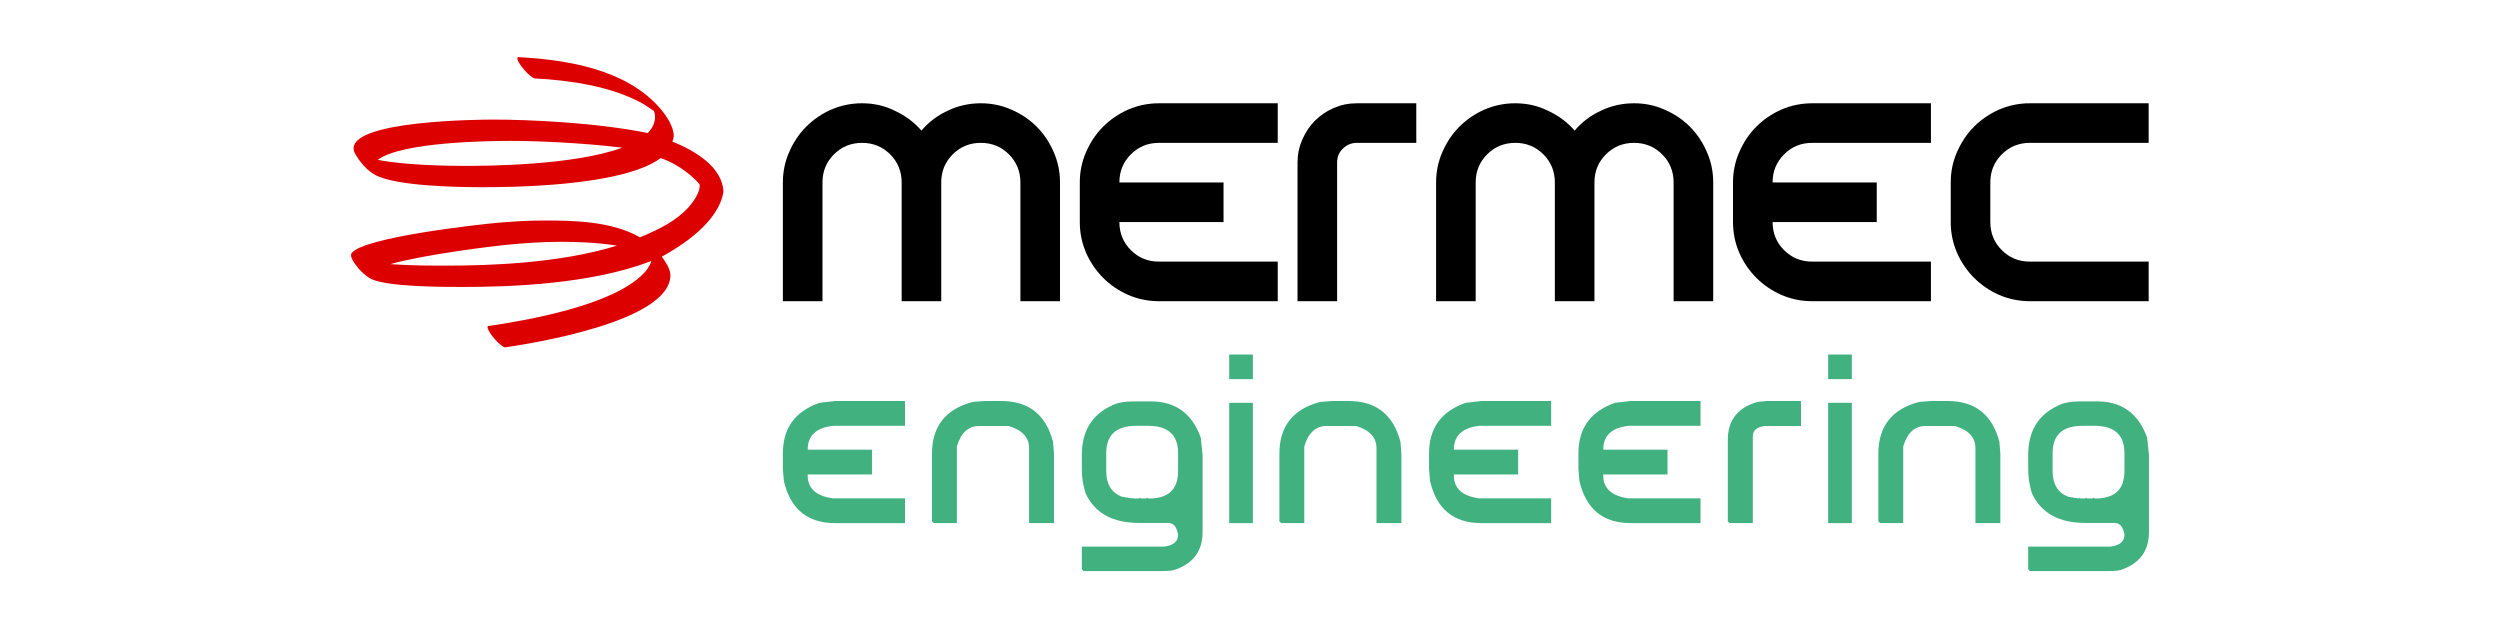 <?xml version="1.0" encoding="UTF-8"?>
<!DOCTYPE svg PUBLIC "-//W3C//DTD SVG 1.1//EN" "http://www.w3.org/Graphics/SVG/1.1/DTD/svg11.dtd">
<!-- Creator: CorelDRAW -->
<svg xmlns="http://www.w3.org/2000/svg" xml:space="preserve" width="231.051mm" height="58.059mm" version="1.1" style="shape-rendering:geometricPrecision; text-rendering:geometricPrecision; image-rendering:optimizeQuality; fill-rule:evenodd; clip-rule:evenodd"
viewBox="0 0 23104.06 5805.59"
 xmlns:xlink="http://www.w3.org/1999/xlink"
 xmlns:xodm="http://www.corel.com/coreldraw/odm/2003">
 <defs>
  <style type="text/css">
   <![CDATA[
    .fil3 {fill:none}
    .fil1 {fill:black}
    .fil2 {fill:#41B17F}
    .fil0 {fill:#DD0000}
   ]]>
  </style>
 </defs>
 <g id="Livello_x0020_1">
  <g id="_2812388208720">
   <path class="fil0" d="M6213.57 1308.19l0 0c214.74,86.83 457.28,233.43 472.75,459.84 -41.18,285.54 -393.99,508.07 -570.31,604.01 30.37,41.46 79.63,111.5 79.63,170.62 0,431.27 -1291.88,632.93 -1524.85,667.18l-1.8 0.11c-38.07,0 -163.31,-138.37 -163.31,-187.7 0,-5.14 2.94,-8.45 7.03,-9.01 362.94,-53.54 1152.08,-190.37 1437.34,-487.96 23.73,-24.66 57.97,-70.61 69.37,-113.21 -557.31,214.76 -1301.66,239.7 -1739.31,239.7 -176.4,0 -681.43,0.48 -842.93,-70.51 -39.87,-17.45 -70.05,-47.45 -103.43,-77.79 -20.13,-18.24 -91.79,-107.14 -89.42,-143.4 0.38,-6.64 0.59,-13.47 4.38,-19.18 100.58,-149.15 1197.66,-268.91 1352.03,-282.2 142.08,-12.34 285.46,-20.87 427.99,-20.87 258.39,0 622.87,3.42 885.54,155.61 183.91,-77.23 333.92,-151.36 450.94,-280.13 25.71,-28.38 112.73,-137.29 99.74,-210.76 -51.73,-59.96 -173.76,-176.5 -358.5,-241.79 -361.47,268.08 -1428.08,269.13 -1652.19,269.13 -203.76,0 -800.16,-7.32 -990.23,-115.21 -74.97,-42.61 -138.07,-116.41 -183.8,-197.36 -7.31,-12.91 -12.34,-31.52 -12.34,-46.88 0,-256.14 1150.79,-265.42 1295.96,-265.42 305.85,0 943.06,26.1 1422.27,124.41 43.47,-43.96 67.95,-94.34 67.95,-152.03 0,-19.56 -8.64,-49.26 -10.82,-52.11 -38.33,-24.56 -73.62,-51.89 -113.67,-73.54 -291.13,-157.9 -669.87,-210.27 -986.34,-226.98 -38.25,-1.99 -162.44,-138.36 -162.44,-187.62 0,-6.24 4.25,-9.28 8.91,-9.28 427.39,22.57 1000.93,105.05 1317.89,481.95 48.69,57.89 118.81,158.11 118.81,245.97 0,15.95 -5.04,33.89 -12.81,52.4zm-1495.26 -6.19l0 0c219.79,0 637.88,14.91 1032.73,62.73 -450.83,165.22 -1265.03,168.34 -1451.3,168.34 -152.38,0 -561.68,-5.6 -808.1,-56.17 221.86,-166.72 1035.96,-174.9 1226.67,-174.9zm983.68 968.02c-186.28,-30.26 -388.02,-35.4 -518.78,-35.4 -173.1,0 -347.13,12.16 -519.45,29.62 -95.96,9.68 -731.07,84.84 -1056.84,176.88 191.01,14.42 407.09,13.67 518.7,13.67 395.23,0 1044.78,-20.42 1576.37,-184.77z"/>
   <path class="fil1" d="M8698.55 1686.09c0,-102.49 35.4,-189.04 106.17,-259.74 70.72,-70.69 157.25,-106.09 259.74,-106.09 102.38,0 189.02,35.4 259.71,106.09 70.72,70.7 106.1,157.25 106.1,259.74l0 1097.43 365.93 0 0 -1097.43c0,-100.04 -19.56,-193.89 -58.67,-281.74 -38.9,-90.17 -91.38,-168.25 -157.22,-234.1 -65.85,-65.88 -143.86,-118.33 -234.11,-157.33 -87.88,-39.01 -181.72,-58.57 -281.74,-58.57 -109.81,0 -212.18,23.17 -307.38,69.57 -95.06,43.85 -175.43,104.86 -241.5,182.75 -68.22,-77.9 -149.93,-138.9 -245.1,-182.75 -92.54,-46.4 -193.78,-69.57 -303.48,-69.57 -100.12,0 -195.29,19.56 -285.54,58.57 -87.69,39 -164.54,91.46 -230.49,157.33 -65.78,65.85 -118.25,143.93 -157.23,234.1 -39,87.85 -58.67,181.7 -58.67,281.74l0 1097.43 365.93 0 0 -1097.43c0,-102.49 35.3,-189.04 106.1,-259.74 70.69,-70.69 157.33,-106.09 259.9,-106.09 102.3,0 188.94,35.4 259.63,106.09 70.69,70.7 106.09,157.25 106.09,259.74l0 1097.43 365.83 0 0 -1097.43z"/>
   <path class="fil1" d="M11991.29 2783.57l365.8 0 0 -1280.39c0,-51.24 17.08,-93.96 51.24,-128.01 36.64,-36.64 80.38,-54.96 131.72,-54.96l548.77 0 0 -365.79 -548.77 0c-75.64,0 -147.56,14.61 -215.89,43.93 -65.85,29.32 -123.08,68.24 -171.93,117 -48.8,48.88 -87.81,107.33 -117.01,175.65 -29.32,65.77 -43.93,136.46 -43.93,212.18l0 1280.39z"/>
   <path class="fil1" d="M14735.25 1686.09c0,-102.49 35.3,-189.04 106.1,-259.74 70.69,-70.69 157.33,-106.09 259.74,-106.09 102.49,0 189.02,35.4 259.71,106.09 70.8,70.7 106.09,157.25 106.09,259.74l0 1097.43 365.91 0 0 -1097.43c0,-100.04 -19.53,-193.89 -58.54,-281.74 -39,-90.17 -91.49,-168.25 -157.33,-234.1 -65.88,-65.88 -143.85,-118.33 -234.1,-157.33 -87.78,-39.01 -181.73,-58.57 -281.74,-58.57 -109.81,0 -212.18,23.17 -307.27,69.57 -95.2,43.85 -175.57,104.86 -241.5,182.75 -68.33,-77.9 -150.04,-138.9 -245.14,-182.75 -92.61,-46.4 -193.86,-69.57 -303.66,-69.57 -100.02,0 -195.1,19.56 -285.35,58.57 -87.78,39 -164.62,91.46 -230.5,157.33 -65.93,65.85 -118.21,143.93 -157.33,234.1 -39,87.85 -58.53,181.7 -58.53,281.74l0 1097.43 365.9 0 0 -1097.43c0,-102.49 35.29,-189.04 106.1,-259.74 70.69,-70.69 157.22,-106.09 259.71,-106.09 102.49,0 189.04,35.4 259.74,106.09 70.8,70.7 106.09,157.25 106.09,259.74l0 1097.43 365.9 0 0 -1097.43z"/>
   <path class="fil1" d="M18759.59 2417.75c-102.41,0 -189.02,-35.4 -259.82,-106.12 -70.61,-70.7 -106.01,-157.33 -106.01,-259.72l0 -365.82c0,-102.49 35.4,-189.02 106.01,-259.71 70.8,-70.8 157.41,-106.2 259.82,-106.2l1097.53 0 0 -365.8 -1097.53 0c-100.01,0 -195.1,19.53 -285.27,58.54 -87.96,39 -164.72,91.48 -230.58,157.33 -65.85,65.87 -118.32,143.85 -157.24,234.1 -39.09,87.8 -58.54,181.73 -58.54,281.74l0 365.82c0,100.13 19.45,195.21 58.54,285.35 38.92,87.89 91.4,164.65 157.24,230.58 65.86,65.77 142.62,118.16 230.58,157.14 90.17,39.2 185.26,58.56 285.27,58.56l1097.53 0 0 -365.79 -1097.53 0z"/>
   <path class="fil1" d="M10710.76 2417.75l1097.64 0 0 365.79 -1097.64 0c-100.02,0 -195.1,-19.36 -285.35,-58.56 -87.78,-38.98 -164.65,-91.38 -230.5,-157.14 -65.85,-65.93 -118.24,-142.69 -157.25,-230.58 -39.08,-90.14 -58.53,-185.22 -58.53,-285.35l0 -365.82c0,-100.01 19.45,-193.94 58.53,-281.74 39.01,-90.25 91.41,-168.23 157.25,-234.1 65.85,-65.86 142.72,-118.33 230.5,-157.33 90.25,-39.01 185.33,-58.54 285.35,-58.54l1097.64 0 0 365.8 -1097.64 0c-102.39,0 -189.02,35.4 -259.82,106.2 -70.62,70.69 -106.02,157.22 -106.02,259.71l962.61 -0.08 0 365.9 -962.61 0c0,102.39 35.4,189.02 106.02,259.72 70.8,70.72 157.43,106.12 259.82,106.12z"/>
   <path class="fil1" d="M16747.46 2417.75l1097.56 0 0 365.79 -1097.56 0c-100.01,0 -195.18,-19.36 -285.34,-58.56 -87.86,-38.98 -164.62,-91.38 -230.58,-157.14 -65.77,-65.93 -118.25,-142.69 -157.25,-230.58 -39.01,-90.14 -58.54,-185.22 -58.54,-285.35l0 -365.82c0,-100.01 19.53,-193.94 58.54,-281.74 39,-90.25 91.49,-168.23 157.25,-234.1 65.96,-65.86 142.72,-118.33 230.58,-157.33 90.16,-39.01 185.33,-58.54 285.34,-58.54l1097.56 0 0 365.8 -1097.56 0c-102.38,0 -189.12,35.4 -259.71,106.2 -70.8,70.69 -106.09,157.22 -106.09,259.71l962.5 -0.08 0 365.9 -962.5 0c0,102.39 35.29,189.02 106.09,259.72 70.59,70.72 157.33,106.12 259.71,106.12z"/>
   <path class="fil2" d="M7718.19 3705.89l645.31 0 0 229.2 -662.04 0c-157.81,16.76 -237.14,89.93 -237.14,220.39l594.17 0 0 229.2 -594.17 0 0 8.83c0,118.99 76.69,189.53 229.2,211.56l669.98 0 0 229.2 -645.31 0c-256.51,0 -414.32,-130.45 -474.26,-390.51l-8.82 -110.2 0 -144.56c0,-231.87 112.84,-387.88 338.52,-466.35l144.55 -16.75zm1381.4 0l153.41 0c252.98,0 412.54,125.18 478.66,376.42l8.83 111.06 0 640.89 -230.1 0 0 -692c0,-99.64 -62.59,-167.5 -188.64,-205.4l-273.29 0c-99.62,0 -167.47,62.57 -205.4,188.64l0 708.76 -213.34 0 -16.73 -16.76 0 -624.13c0,-252.99 125.15,-412.55 376.42,-478.67l110.17 -8.82zm1376.11 3.52l159.56 0c228.32,0 381.72,111.95 461.94,335l16.75 159.56 0 712.29c0,170.13 -81.13,284.72 -243.33,344.68 -23.8,11.45 -68.75,16.75 -134.86,16.75l-721.11 0 -16.74 -16.75 0 -209.82 763.43 0c83.74,-11.46 126.04,-47.61 126.04,-109.32 -11.46,-73.17 -42.31,-109.32 -92.56,-109.32l-268.89 0c-245.05,0 -409.91,-91.68 -494.54,-275.91 -22.03,-73.17 -33.49,-145.46 -33.49,-218.63l0 -133.98c0,-216 89.9,-366.74 268.86,-452.26 51.14,-28.19 120.77,-42.31 208.93,-42.31zm-8.8 889.5l4.38 2.63 4.42 5.3 50.24 0 9.72 -7.93 7.04 7.93 50.25 0 8.83 -7.93 7.93 7.93 8.8 0c178.96,0 268.88,-83.77 268.88,-252.12l0 -167.5c0,-168.39 -92.56,-252.13 -277.68,-252.13l-109.32 0c-184.26,0 -276.82,83.74 -276.82,252.13l0 167.5c0,118.99 47.61,197.46 142.8,235.36l100.53 16.76 0 -7.93zm892.99 -1322.33l218.64 0 0 227.43 -218.64 0 0 -227.43zm0 446.06l218.64 0 0 1111.63 -218.64 0 0 -1111.63zm950.32 -16.75l153.4 0c252.99,0 412.55,125.18 478.67,376.42l8.83 111.06 0 640.89 -230.1 0 0 -692c0,-99.64 -62.6,-167.5 -188.64,-205.4l-273.3 0c-99.61,0 -167.47,62.57 -205.4,188.64l0 708.76 -213.33 0 -16.73 -16.76 0 -624.13c0,-252.99 125.15,-412.55 376.42,-478.67l110.17 -8.82zm1379.63 0l645.3 0 0 229.2 -662.04 0c-157.81,16.76 -237.14,89.93 -237.14,220.39l594.17 0 0 229.2 -594.17 0 0 8.83c0,118.99 76.69,189.53 229.21,211.56l669.97 0 0 229.2 -645.3 0c-256.51,0 -414.33,-130.45 -474.26,-390.51l-8.82 -110.2 0 -144.56c0,-231.87 112.83,-387.88 338.51,-466.35l144.56 -16.75zm1380.51 0l645.31 0 0 229.2 -662.04 0c-157.82,16.76 -237.14,89.93 -237.14,220.39l594.17 0 0 229.2 -594.17 0 0 8.83c0,118.99 76.69,189.53 229.2,211.56l669.98 0 0 229.2 -645.31 0c-256.51,0 -414.32,-130.45 -474.26,-390.51l-8.82 -110.2 0 -144.56c0,-231.87 112.84,-387.88 338.52,-466.35l144.55 -16.75zm1256.21 0l317.38 0 0 230.98 -334.1 0c-74.06,9.68 -111.09,41.42 -111.09,94.31l0 803.09 -214.2 0 -16.76 -16.76 0 -752.82c0,-180.73 90.82,-297.1 273.27,-349.98l85.52 -8.82zm568.58 -429.31l218.64 0 0 227.43 -218.64 0 0 -227.43zm0 446.06l218.64 0 0 1111.63 -218.64 0 0 -1111.63zm950.32 -16.75l153.41 0c252.98,0 412.54,125.18 478.66,376.42l8.83 111.06 0 640.89 -230.1 0 0 -692c0,-99.64 -62.59,-167.5 -188.64,-205.4l-273.29 0c-99.62,0 -167.47,62.57 -205.4,188.64l0 708.76 -213.34 0 -16.73 -16.76 0 -624.13c0,-252.99 125.15,-412.55 376.42,-478.67l110.17 -8.82zm1376.11 3.52l159.56 0c228.32,0 381.72,111.95 461.93,335l16.76 159.56 0 712.29c0,170.13 -81.13,284.72 -243.33,344.68 -23.8,11.45 -68.75,16.75 -134.86,16.75l-721.11 0 -16.74 -16.75 0 -209.82 763.43 0c83.74,-11.46 126.04,-47.61 126.04,-109.32 -11.46,-73.17 -42.31,-109.32 -92.56,-109.32l-268.89 0c-245.05,0 -409.91,-91.68 -494.54,-275.91 -22.03,-73.17 -33.49,-145.46 -33.49,-218.63l0 -133.98c0,-216 89.9,-366.74 268.86,-452.26 51.14,-28.19 120.77,-42.31 208.93,-42.31zm-8.8 889.5l4.38 2.63 4.42 5.3 50.24 0 9.72 -7.93 7.04 7.93 50.25 0 8.83 -7.93 7.93 7.93 8.8 0c178.96,0 268.88,-83.77 268.88,-252.12l0 -167.5c0,-168.39 -92.56,-252.13 -277.68,-252.13l-109.32 0c-184.26,0 -276.82,83.74 -276.82,252.13l0 167.5c0,118.99 47.61,197.46 142.8,235.36l100.53 16.76 0 -7.93z"/>
  </g>
  <rect class="fil3" x="-0.01" y="-0.01" width="23104.07" height="5805.59"/>
 </g>
</svg>
